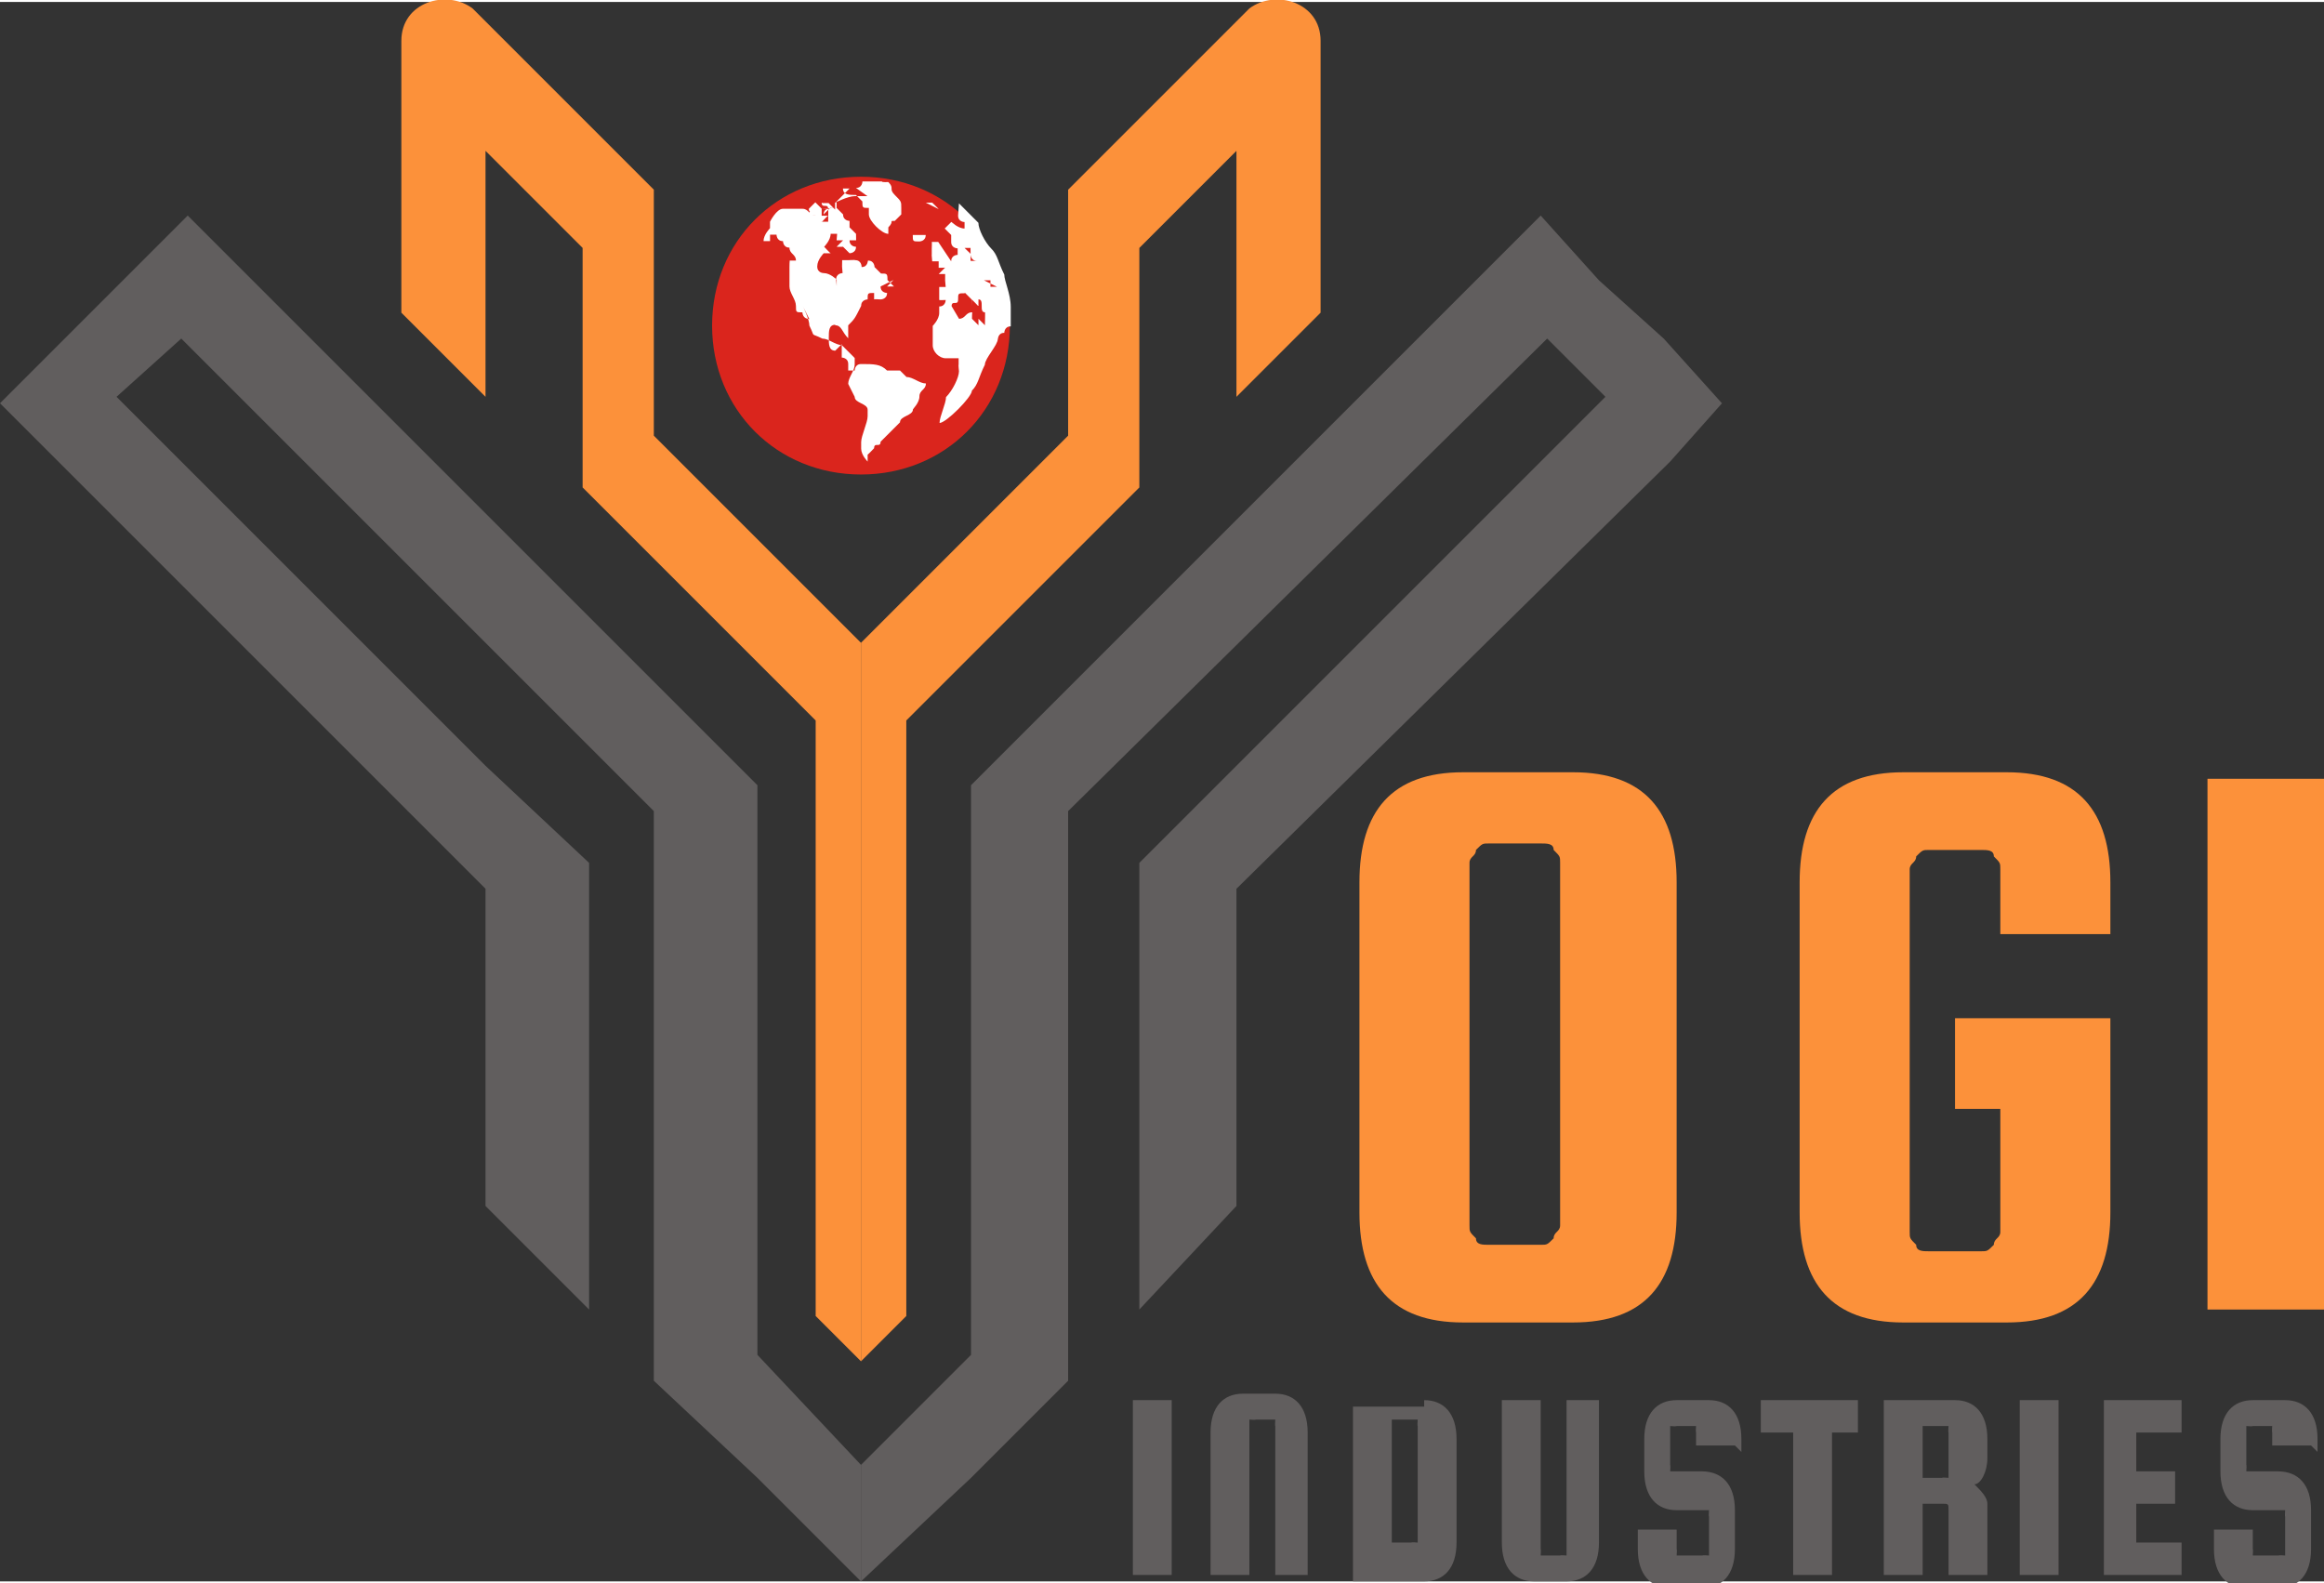 <?xml version="1.0" encoding="UTF-8"?>
<!DOCTYPE svg PUBLIC "-//W3C//DTD SVG 1.1//EN" "http://www.w3.org/Graphics/SVG/1.1/DTD/svg11.dtd">
<!-- Creator: CorelDRAW -->
<svg xmlns="http://www.w3.org/2000/svg" xml:space="preserve" width="1.475in" height="1.005in" style="shape-rendering:geometricPrecision; text-rendering:geometricPrecision; image-rendering:optimizeQuality; fill-rule:evenodd; clip-rule:evenodd"
viewBox="0 0 0.359 0.244"
 xmlns:xlink="http://www.w3.org/1999/xlink">
 <rect x="0" y="0" width="0.359" height="0.244" fill="#333333" stroke="none"/>
 <defs>
  <style type="text/css">
   <![CDATA[
    .fil0 {fill:#615E5E}
    .fil3 {fill:#DA251D}
    .fil5 {fill:#FC913A}
    .fil4 {fill:white}
    .fil1 {fill:#615E5E;fill-rule:nonzero}
    .fil2 {fill:#FC913A;fill-rule:nonzero}
   ]]>
  </style>
 </defs>
 <g id="Layer_x0020_1">
  <g id="_105137536">
   <g>
    <polygon id="_110810352" class="fil0" points="0.15,0.209 0.133,0.226 0.133,0.244 0.15,0.228 0.165,0.213 0.165,0.194 0.165,0.163 0.165,0.144 0.165,0.125 0.239,0.052 0.248,0.061 0.191,0.118 0.176,0.133 0.176,0.153 0.176,0.183 0.176,0.202 0.191,0.186 0.191,0.168 0.191,0.137 0.258,0.071 0.266,0.062 0.257,0.052 0.247,0.043 0.238,0.033 0.15,0.121 0.15,0.141 0.15,0.16 0.15,0.179 "/>
    <polygon id="_110757296" class="fil0" points="0.117,0.209 0.133,0.226 0.133,0.244 0.117,0.228 0.101,0.213 0.101,0.194 0.101,0.163 0.101,0.144 0.101,0.125 0.028,0.052 0.018,0.061 0.075,0.118 0.091,0.133 0.091,0.153 0.091,0.183 0.091,0.202 0.075,0.186 0.075,0.168 0.075,0.137 0.009,0.071 0,0.062 0.01,0.052 0.019,0.043 0.029,0.033 0.117,0.121 0.117,0.141 0.117,0.16 0.117,0.179 "/>
   </g>
   <path id="_110810376" class="fil1" d="M0.181 0.216l0 0.027 -0.006 0 0 -0.027 0.006 0zm0.022 0.027l-0.006 0 0 -0.023c0,-0 -7.7532e-005,-0 -0,-0.001 -0,-0 -0,-0 -0.001,-0l-0.002 0c-0,0 -0,8.42323e-005 -0.001,0 -0,0 -0,0 -0,0.001l0 0.023 -0.006 0 0 -0.022c0,-0.004 0.002,-0.006 0.005,-0.006l0.005 0c0.003,0 0.005,0.002 0.005,0.006l0 0.022zm0.017 -0.027c0.003,0 0.005,0.002 0.005,0.006l0 0.016c0,0.004 -0.002,0.006 -0.005,0.006l-0.011 0 0 -0.027 0.011 0zm-0.001 0.022l0 -0.018c0,-0 -7.7532e-005,-0 -0,-0.001 -0,-0 -0,-0 -0.001,-0l-0.003 0 0 0.019 0.003 0c0,0 0,-8.42323e-005 0.001,-0 0,-0 0,-0 0,-0.001zm0.022 -0.022l0.006 0 0 0.022c0,0.004 -0.002,0.006 -0.005,0.006l-0.005 0c-0.003,0 -0.005,-0.002 -0.005,-0.006l0 -0.022 0.006 0 0 0.023c0,0 7.7532e-005,0 0,0.001 0,0 0,0 0.001,0l0.002 0c0,0 0,-8.42323e-005 0.001,-0 0,-0 0,-0 0,-0.001l0 -0.023zm0.027 0.007l-0.006 0 0 -0.002c0,-0 -7.7532e-005,-0 -0,-0.001 -0,-0 -0,-0 -0.001,-0l-0.002 0c-0,0 -0,8.42323e-005 -0.001,0 -0,0 -0,0 -0,0.001l0 0.005c0,0 7.7532e-005,0 0,0.001 0,0 0,0 0.001,0l0.004 0c0.003,5.6474e-005 0.005,0.002 0.005,0.006l0 0.006c0,0.004 -0.002,0.006 -0.005,0.006l-0.005 0c-0.003,0 -0.005,-0.002 -0.005,-0.006l0 -0.003 0.006 0 0 0.003c0,0 7.7532e-005,0 0,0.001 0,0 0,0 0.001,0l0.003 0c0,0 0,-8.51895e-005 0.001,-0 0,-0 0,-0 0,-0.001l0 -0.005c0,-0 -7.7532e-005,-0 -0,-0.001 -0,-0 -0,-0 -0.001,-0l-0.004 0c-0.003,0 -0.005,-0.002 -0.005,-0.006l0 -0.005c0,-0.004 0.002,-0.006 0.005,-0.006l0.005 0c0.003,0 0.005,0.002 0.005,0.006l0 0.002zm0.004 -0.002l0 -0.005 0.015 0 0 0.005 -0.004 0 0 0.022 -0.006 0 0 -0.022 -0.004 0zm0.025 0.011l0 0.011 -0.006 0 0 -0.027 0.011 0c0.003,0 0.005,0.002 0.005,0.006l0 0.003c0,0.002 -0.001,0.004 -0.002,0.004 0.001,0.001 0.002,0.002 0.002,0.003l0 0.011 -0.006 0 0 -0.01c0,-0.001 -0,-0.001 -0.001,-0.001l-0.003 0zm0 -0.012l0 0.008 0.003 0c0,0 0,-8.42323e-005 0.001,-0 0,-0 0,-0 0,-0.001l0 -0.006c0,-0 -7.7532e-005,-0 -0,-0.001 -0,-0 -0,-0 -0.001,-0l-0.003 0zm0.021 -0.004l0 0.027 -0.006 0 0 -0.027 0.006 0zm0.012 0.022l0.007 0 0 0.005 -0.012 0 0 -0.027 0.012 0 0 0.005 -0.007 0 0 0.006 0.006 0 0 0.005 -0.006 0 0 0.007zm0.027 -0.015l-0.006 0 0 -0.002c0,-0 -7.7532e-005,-0 -0,-0.001 -0,-0 -0,-0 -0.001,-0l-0.002 0c-0,0 -0,8.42323e-005 -0.001,0 -0,0 -0,0 -0,0.001l0 0.005c0,0 7.7532e-005,0 0,0.001 0,0 0,0 0.001,0l0.004 0c0.003,5.6474e-005 0.005,0.002 0.005,0.006l0 0.006c0,0.004 -0.002,0.006 -0.005,0.006l-0.005 0c-0.003,0 -0.005,-0.002 -0.005,-0.006l0 -0.003 0.006 0 0 0.003c0,0 7.7532e-005,0 0,0.001 0,0 0,0 0.001,0l0.003 0c0,0 0,-8.51895e-005 0.001,-0 0,-0 0,-0 0,-0.001l0 -0.005c0,-0 -7.7532e-005,-0 -0,-0.001 -0,-0 -0,-0 -0.001,-0l-0.004 0c-0.003,0 -0.005,-0.002 -0.005,-0.006l0 -0.005c0,-0.004 0.002,-0.006 0.005,-0.006l0.005 0c0.003,0 0.005,0.002 0.005,0.006l0 0.002z"/>
   <path id="_112829056" class="fil2" d="M0.259 0.136l0 0.051c0,0.011 -0.005,0.017 -0.016,0.017l-0.017 0c-0.011,0 -0.016,-0.006 -0.016,-0.017l0 -0.051c0,-0.011 0.005,-0.017 0.016,-0.017l0.017 0c0.011,0 0.016,0.006 0.016,0.017zm-0.018 0.053l0 -0.056c0,-0.001 -0,-0.001 -0.001,-0.002 -0,-0.001 -0.001,-0.001 -0.002,-0.001l-0.008 0c-0.001,0 -0.001,0 -0.002,0.001 -0,0.001 -0.001,0.001 -0.001,0.002l0 0.056c0,0.001 0,0.001 0.001,0.002 0,0.001 0.001,0.001 0.002,0.001l0.008 0c0.001,0 0.001,-0 0.002,-0.001 0,-0.001 0.001,-0.001 0.001,-0.002zm0.061 -0.019l0 -0.013 0.024 0 0 0.03c0,0.011 -0.005,0.017 -0.016,0.017l-0.016 0c-0.011,0 -0.016,-0.006 -0.016,-0.017l0 -0.051c0,-0.011 0.005,-0.017 0.016,-0.017l0.016 0c0.011,0 0.016,0.006 0.016,0.017l0 0.008 -0.017 0 0 -0.01c0,-0.001 -0,-0.001 -0.001,-0.002 -0,-0.001 -0.001,-0.001 -0.002,-0.001l-0.008 0c-0.001,0 -0.001,0 -0.002,0.001 -0,0.001 -0.001,0.001 -0.001,0.002l0 0.056c0,0.001 0,0.001 0.001,0.002 0,0.001 0.001,0.001 0.002,0.001l0.008 0c0.001,0 0.001,-0 0.002,-0.001 0,-0.001 0.001,-0.001 0.001,-0.002l0 -0.019 -0.007 0zm0.057 -0.05l0 0.082 -0.018 0 0 -0.082 0.018 0z"/>
   <g>
    <path id="_112829296" class="fil3" d="M0.133 0.027c0.013,0 0.023,0.01 0.023,0.023 0,0.013 -0.01,0.023 -0.023,0.023 -0.013,0 -0.023,-0.01 -0.023,-0.023 0,-0.013 0.01,-0.023 0.023,-0.023z"/>
    <g>
     <path id="_112829440" class="fil4" d="M0.143 0.031l0.002 0.001c6.98746e-005,-0 0,-0 0,-0 0,-4.49877e-005 -0.001,-0.001 -0.001,-0.001l-0 0c-0,0 -0.001,0 -0.001,0z"/>
     <path id="_112829536" class="fil4" d="M0.124 0.032c0,0.001 0.002,0.001 0.002,0.001 -1.5315e-005,-0 -0,-0.001 -0,-0.001 -0,0 -0,0 -0,0 -4.59449e-005,-0 -0,-0 -0,-0l-6.7003e-005 0c-0,0 -0.001,0 -0.001,0.001z"/>
     <path id="_112829632" class="fil4" d="M0.142 0.037c0,0 0.001,-0 0.001,-0.001 -9.09326e-005,-0 -0,-0 -0.001,-0l-0.001 0c0,0.001 0,0.001 0.001,0.001z"/>
     <path id="_112829728" class="fil4" d="M0.147 0.047c0,-0.001 0.001,-0 0.001,-0.001 0,-0.001 0,-0.001 0.001,-0.001l0 0.001c0,0 0,0 0,0l-0 -0.001 8.04036e-005 -5.26452e-005 0.001 0.001c-5.36024e-005,0 -0,0 -0,0.001l0 0 0 0 0 -0.001 0 -2.87156e-006c6.22171e-005,0 0.001,0.001 0.001,0.001 7.65749e-005,-0 8.71039e-005,-1.14862e-005 6.7003e-005,-0l-0 -0.001c0.001,0 0,0.002 0.001,0.002 5.93455e-005,0 0,0.001 0,0.002 0,0 -0,0 -0,0 -0,0 -0.001,-0.001 -0.001,-0.001 -0,0 -0,0 -0,0.001l-0.001 -0.001c-8.61467e-006,-0.001 9.85901e-005,-0.001 -0,-0.001l-0 0c-0.001,0 -0.001,0.001 -0.002,0.001l-0 0c-0,0 -0,-7.94464e-005 -0,-0zm0.005 -0.004c0,0 0.002,0.001 0.002,0.001l0 0 -0.001 -1.91437e-006 -0 -0.001zm-0.003 -0.005c0,-0 -3.25443e-005,-0 -6.7003e-005,-0l0.001 0c-3.15871e-005,0 -0,0 -0,0.001 0,0 0,0.001 0.001,0.001l-0.001 0 0 -0.001 -0 -9.09326e-005 -1.91437e-006 -0zm-0.001 -0.005c0,0.001 0.001,0.001 0.001,0.001l0 0.001c-0.001,-0 -0.002,-0.001 -0.002,-0.001l-6.7003e-005 0c-0,0 -0.001,0.001 -0.001,0.001l0 0c0,0 0.001,0.001 0.001,0.001 0,0.001 -0,0.001 -0,0.001l0 6.7003e-005c0,0.001 0.001,0.001 0.001,0.001l0 0c0,0.001 0,0.001 0,0.001 0,0 -0.001,0 -0.001,0.001 -0,-0 -0.002,-0.003 -0.002,-0.003 -0,0 -0,0 -0.001,0 4.49877e-005,0 0,0.001 0,0.001 0,0 -0,0 -0,0.001l-1.43578e-005 0 8.13608e-005 0.001 0.001 0c0,0 0,-0 0,-0l0 0.001c0,-8.61467e-006 0.001,-0 0.001,-3.44587e-005l-0.001 0.001c0,0 0,0 0.001,0 0,0 0,0 0,0.001l8.42323e-005 0.001 -0.001 0 0 0 -0 7.65749e-006 0 0.002c0,4.02018e-005 0.001,0 0.001,0 0,0 -0,0.001 -0.001,0.001 -0,0 -0,0.001 -0,0.001 -0,0.001 -0.001,0.002 -0.001,0.002 -0,0.001 3.82874e-006,0.003 0,0.003 0,0.001 0.001,0.002 0.002,0.002l0 0c0.001,0 0.001,-0 0.001,-0l0 0c0,0 0,0 0.001,0l0 0c0,0 -0,0.001 -0,0.001 -5.93455e-005,0 5.26452e-005,0.001 5.26452e-005,0.001l0 0c0,0.001 -0.001,0.003 -0.002,0.004 -0,0.001 -0.001,0.003 -0.001,0.004 0.001,0 0.005,-0.004 0.005,-0.005 0.001,-0.001 0.001,-0.002 0.002,-0.004 0,-0.001 0.002,-0.003 0.002,-0.004l-9.57186e-007 -0 -0 7.27461e-005c3.44587e-005,-0 0,-0.001 0.001,-0.001 0,-0 0,-0.001 0.001,-0.001 0,-0.001 0,-0.002 0,-0.003l0 -0c0,-0.002 -0.001,-0.004 -0.001,-0.005 -0.001,-0.002 -0.001,-0.003 -0.002,-0.004 -0.001,-0.001 -0.002,-0.003 -0.002,-0.004 -0,-0 -0.003,-0.003 -0.003,-0.003z"/>
     <path id="_112829824" class="fil4" d="M0.134 0.03l-0 0c-0,0 -0.001,-0 -0.002,-0l-0 0c-0.001,0 -0.003,0.001 -0.003,0.001l0 6.7003e-005c0,0 0,0 0,0.001l0 0c-0,-0 -0.001,-0.001 -0.001,-0.001l-0.001 0 3.82874e-006 0 0.001 0 -0.001 0 -1.0529e-005 -6.79602e-005 -0 -0 -0 0c-2.29725e-005,0 -6.7003e-005,0 -6.7003e-005,0 0,0.001 0.001,0 0.001,0.001l-0.001 -4.88165e-005c-0,0 -0,0 -0,0.001l0 6.7003e-005c0,0 0.001,0 0.001,0 -7.65749e-005,0 -0.001,0.001 -0.001,0.001 -0,0 -0,-4.88165e-005 -0,-6.7003e-005l2.01009e-005 -0 0.001 -0c-3.92446e-005,-0 -0,-0 -0,-0.001l0 -0c0,-0 0,-0 0,-0.001 -0.001,0 -0.001,0 -0.001,0l-0 0c-0,0 -0.001,-0.001 -0.001,-0.001l-0 0c-0,0 -0.001,0.001 -0.001,0.001 0,0.001 0.001,7.08317e-005 0.001,0.001 -0.001,-1.24434e-005 -0.001,-0.001 -0.002,-0.001 -0,0 -0.001,0 -0.001,0l-0.001 0c-0,0 -0.001,-0 -0.001,-0l-0 0c-0.001,0 -0.002,0.002 -0.002,0.002 0,0 0,0 0,0.001 0,0 -0.001,0.001 -0.001,0.002 0,4.59449e-005 0,0 0,0l0 0c0,0 -3.25443e-005,0 -6.98746e-005,0l0.001 -0 7.56177e-005 0c0,-0 0,-0 0,-0.001 7.46605e-005,-0 0.001,-0 0.001,-0 0,0 0,0.001 0.001,0.001 0,0 0,0.001 0.001,0.001 0,0.001 0.001,0.001 0.001,0.002l-0.001 -0c8.71039e-005,0 0,0 0,0.001l0 0c0,0.001 -0,0.001 -0,0.002l0 0.001c0,0.001 0.001,0.002 0.001,0.003 0,0.001 0,0.001 0.001,0.001 0,0 0,0.001 0.001,0.001l0 6.41314e-005 7.56177e-005 -1.14862e-005 -0.001 -0.002 0 0c0,0 0.001,0.002 0.001,0.003 0.001,0.002 0,0.001 0.002,0.002 0.001,0 0.002,0.001 0.003,0.001 0.001,0.001 0.001,0.001 0.002,0.002l0 -0c0,0 0,0 0,0.001l0 0c0,0.001 -0.001,0.002 -0.001,0.003l0 0c0,0 0.001,0.002 0.001,0.002 0,0.001 0.002,0.001 0.002,0.002l0 0.001c0,0.001 -0.001,0.003 -0.001,0.004l0 0.001c0,0.001 0.001,0.002 0.001,0.002l0 0c0,0 0,-0 0,-0 -0,-4.97737e-005 -0,-0 -0,-0l0 -6.7003e-005c0,-6.22171e-005 0,-0.001 0,-0.001 5.93455e-005,-0 0.001,-0.001 0.001,-0.001 0,-0.001 0.001,-0 0.001,-0.001 0.001,-0.001 0,-0 0.001,-0.001 0.001,-0.001 0.001,-0.001 0.002,-0.002 0,-0.001 0.002,-0.001 0.002,-0.002 0,-8.51895e-005 0.001,-0.001 0.001,-0.002 0,-0.001 0.001,-0.001 0.001,-0.002 -0.001,-0 -0.002,-0.001 -0.003,-0.001 -0,-0 -0.001,-0.001 -0.001,-0.001 -0,-0 -0,-0 -0.001,-0 -0.001,-0 -0,0 -0.001,-0 -0.001,-0.001 -0.002,-0.001 -0.004,-0.001l-0 0c-0.001,0 -0.001,0.001 -0.001,0.001 -0,-4.78593e-006 -0.001,-0 -0.001,-0 -0,-0 -0,-0.001 -0,-0.001 -0,-0.001 -0.001,-0.001 -0.001,-0.001l0 -0.002c-0,-3.44587e-005 -0,-6.7003e-005 -0,-6.7003e-005l-0 0c-0,0 -0.001,0.001 -0.001,0.001l-0 0c-0.001,0 -0.001,-0.001 -0.001,-0.002 0,-0.001 0,-0.002 0.001,-0.002l0 0c0,0 0,5.26452e-005 0,0l0 8.42323e-005 0 -0 0 0c0.001,0 0.001,0.001 0.002,0.002l0 -0 -0 -0.002c0.001,-0.001 0.001,-0.001 0.002,-0.003 0,-0.001 0.001,-0.001 0.001,-0.001 0,-0.001 0,-0.001 0.001,-0.001l-0 0.001c0,-6.41314e-005 0.001,-0 0.001,-0 0,-0 0.001,-0 0.001,-0.001l-0 0c-0,0 -0.001,-0 -0.001,-0.001 0,-0 0.002,-0.001 0.002,-0.001l-0.001 0.001c0.001,1.14862e-005 0.001,0 0.001,0l6.7003e-005 0c0,0 0,-7.94464e-005 0,-0 -1.0529e-005,-0 -0.001,-0.001 -0.001,-0.001 -0,-0.001 -7.27461e-005,-0.001 -0.001,-0.001 -0,-0 -0.001,-0.001 -0.001,-0.001 -0,-0 -0,-0.001 -0.001,-0.001 -7.37033e-005,0 -0,0.001 -0.001,0.001 -0,0 -0,-4.40305e-005 -0,-6.7003e-005l0 -0c0,-0 -0,-0.001 -0.001,-0.001 -0,-6.03027e-005 -0.001,-0 -0.001,-0 -0,0 -0.001,0 -0.001,0l-1.5315e-005 0.001 8.2318e-005 0.001c-0,0 -0.001,0 -0.001,0.001l8.61467e-005 0.001 -0 0 -0 -0.001c-0,-0 -0.001,-0.001 -0.002,-0.001 -0,-0 -0.001,-0 -0.001,-0.001l0 -6.7003e-005c0,-0.001 0.001,-0.002 0.001,-0.002l0 0c0,0 0,0 0.001,0 0,0 0,-0 0,-0l6.7003e-005 0c0,0 0,0 0,0l0 -0c-7.37033e-005,-0 -0.001,-0.001 -0.001,-0.001 0,-0 0.001,-0.001 0.001,-0.002l0.001 0 -7.94464e-005 0.001 0.001 -0 0 0 -0.001 0.001c9.38042e-005,2.20153e-005 0.001,0 0.001,0 0,0 0.001,0.001 0.001,0.001l0 0c0,0 0.001,-0 0.001,-0.001 0,-0 -0.001,-0 -0.001,-0.001l0.001 0c3.82874e-005,-0 0,-0 0,-0.001l0 -0c0,-0 -0.001,-0.001 -0.001,-0.001l0 -0.001c-0,-0 -0.001,-0 -0.001,-0.001 -0,-0 -0.001,-0.001 -0.001,-0.001l-0 0c-0.001,0 -0.002,0 -0.002,0.001 0,0 0.001,0.001 0.001,0.001 0,0 -0,0 -0,0 -0,-0 -0.001,-0.001 -0.001,-0.001 0,-0 0.001,-0.001 0.001,-0.001l0.001 0c0,-0 0,-0 0,-0.001 1.62722e-005,-3.25443e-005 0,-0 0.001,-0.001 0,-0 0.001,-0.001 0.001,-0.001l0 0 -1.81865e-005 0 -0.001 0c0,0.001 0.001,0.001 0.002,0.001 0,0 0.001,0.001 0.001,0.001 0,0.001 0,0.001 0.001,0.001 -0,0 -0,0 -0,0.001 0,0.001 0.002,0.003 0.003,0.003l0 0 8.61467e-006 -0 0 -0.001c0.001,-0.001 0,-0.001 0.001,-0.001 0,-0 0.001,-0.001 0.001,-0.001 0,-0 -0,-0 -0,-0.001l0 -0c-0,-0.001 -0,-0.001 -0.001,-0.002 -0.001,-0.001 -0,-0.001 -0.001,-0.002 -0,0 -0.001,6.89174e-005 -0.001,-8.99755e-005 -0,-0 -0,-0 -0.001,-0l-0.002 0c-0,0 -0,0.001 -0.001,0.001z"/>
    </g>
   </g>
   <g>
    <path id="_104707520" class="fil5" d="M0.09 0.057l0 -0.019 -0.015 -0.015 0 0.019 0 0.019 -0.013 -0.013 0 -0.019 0 -0.012 0 -0.008c0,-0.003 0,0 0,-0.003 -0,-0.006 0.007,-0.008 0.011,-0.005 0.008,0.008 0.009,0.009 0.017,0.017l0.011 0.011 0 0.019 0 0.019 0.015 0.015 0.017 0.017 0 0.019 0 0.092 -0.007 -0.007 0 -0.092 -0.01 -0.01 -0.015 -0.015 -0.011 -0.011 0 -0.019z"/>
    <path id="_104707520_0" class="fil5" d="M0.176 0.057l0 -0.019 0.015 -0.015 0 0.019 0 0.019 0.013 -0.013 0 -0.019 0 -0.012 0 -0.008c0,-0.003 0,0 0,-0.003 0,-0.006 -0.007,-0.008 -0.011,-0.005 -0.008,0.008 -0.009,0.009 -0.017,0.017l-0.011 0.011 0 0.019 0 0.019 -0.015 0.015 -0.017 0.017 0 0.019 0 0.092 0.007 -0.007 0 -0.092 0.01 -0.01 0.015 -0.015 0.011 -0.011 0 -0.019z"/>
   </g>
  </g>
 </g>
</svg>
